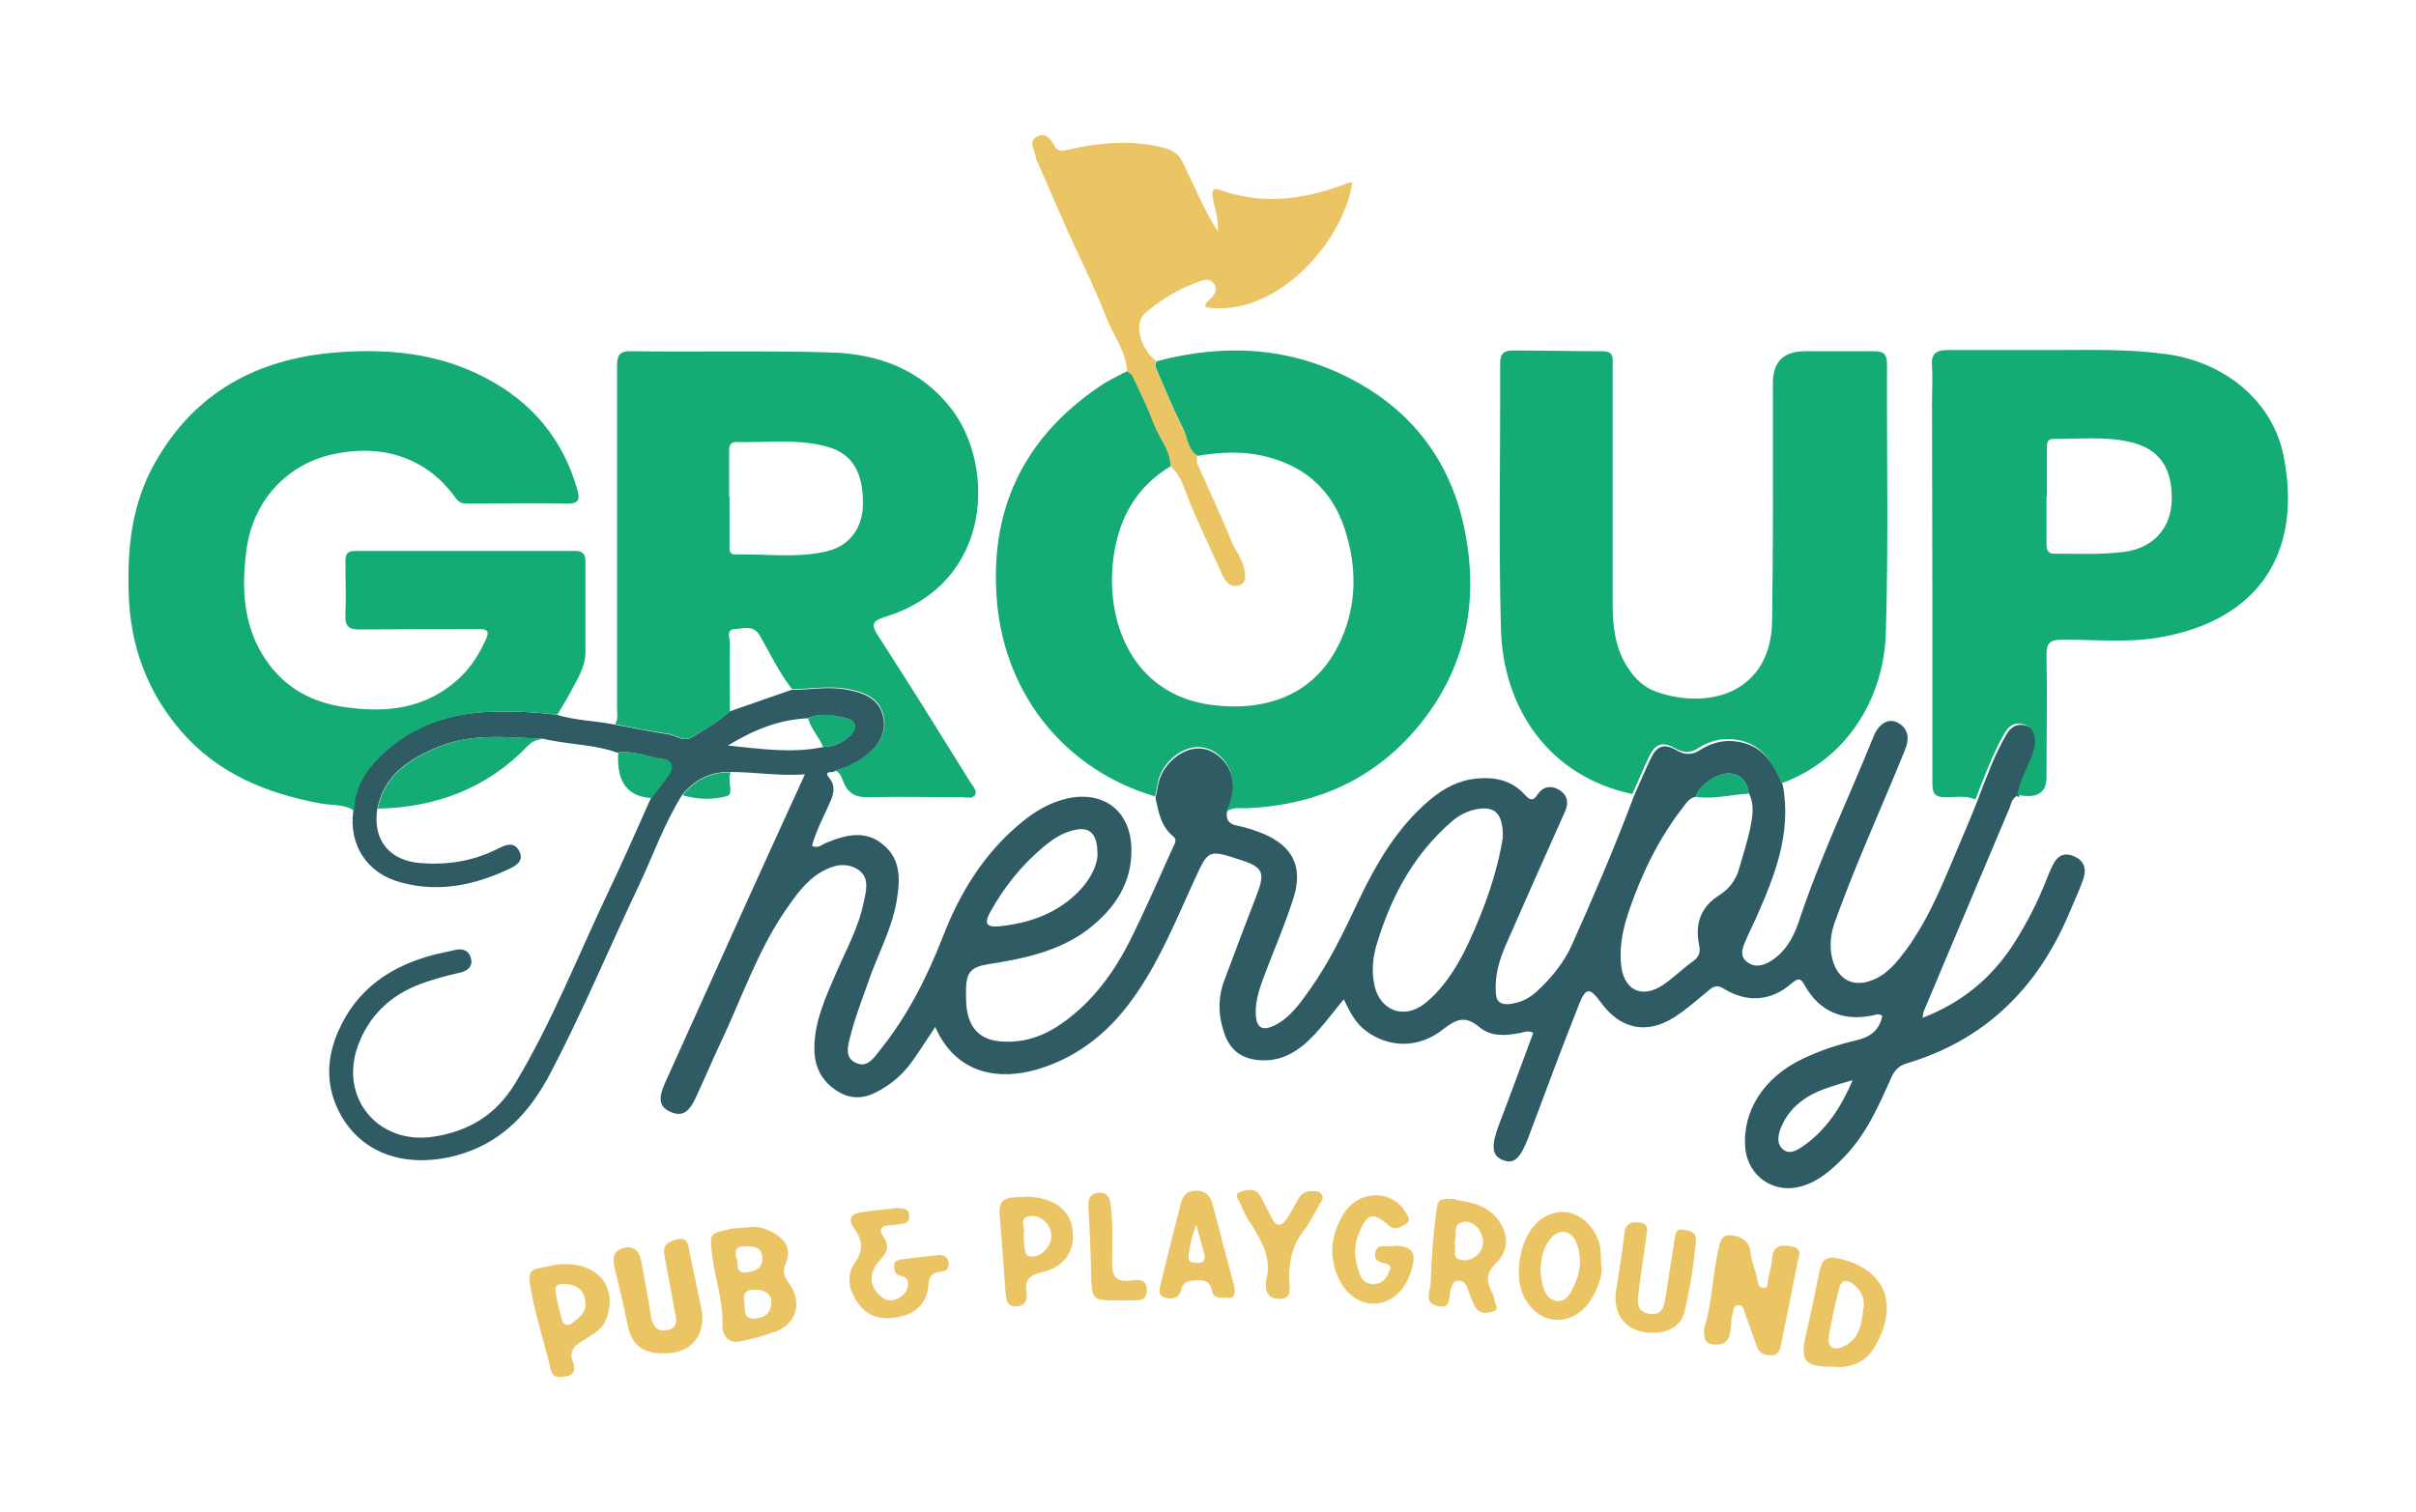 <svg xmlns="http://www.w3.org/2000/svg" id="Layer_1" viewBox="0 0 612 383.2"><defs><style>      .st0 {        fill: #14ab74;      }      .st1 {        fill: #ebc463;      }      .st2 {        fill: #2e5b64;      }    </style></defs><g id="qikbsQ"><g><path class="st2" d="M510.9,201.7c-1.5.8-1.5,2.4-2.1,3.6-7.2,17-14.4,34.1-21.6,51.2-.1.3,0,.6-.2,1.4,9.9-3.8,17.4-10,23-18.6,3.4-5.3,6.2-10.8,8.5-16.7.4-1,.8-2,1.3-3,1.1-2.4,2.6-3.8,5.4-2.7,2.8,1.1,3.4,3.3,2.5,5.9-1,2.9-2.4,5.8-3.6,8.7-8,18.9-21.3,32.1-41.3,38-1.9.6-2.9,1.8-3.7,3.5-3.2,7.2-6.3,14.3-11.9,20.1-3.1,3.2-6.4,6.2-10.9,7.5-6.9,2-13.6-2.5-14.2-9.8-.8-9.3,4.8-17.9,14.5-22.5,4.4-2.1,8.9-3.6,13.6-4.7,3.5-.8,5.9-2.5,6.6-6.2-1-.8-2-.1-3,0-7.1,1.3-12.9-1.2-16.5-7.5-1.1-2-1.6-2.3-3.5-.7-5.1,4.5-11.3,4.9-17,1.4-1.5-1-2.5-.9-3.8.2-2.9,2.4-5.7,4.9-8.8,6.9-7,4.5-13.7,3.1-18.6-3.6-2.9-4-3.9-4-5.7.6-4.4,11.1-8.5,22.2-12.7,33.4-2.1,5.5-3.7,7-6.6,5.8-2.7-1.1-2.9-3.6-.9-8.9,3-7.8,5.8-15.5,8.7-23.3-1.5-.8-2.6,0-3.7.1-3.6.7-7.2.8-10-1.6-3.5-2.9-5.8-2-9,.5-6.2,5-13.8,4.9-19.7.5-2.7-2-4.1-4.9-5.6-8-2.5,3-4.7,6-7.2,8.7-3.9,4.2-8.3,7.3-14.5,6.7-4.1-.4-6.9-2.4-8.4-6.3-1.7-4.6-1.9-9.2-.2-13.8,2.7-7.3,5.5-14.6,8.3-21.9,2.1-5.5,1.5-6.9-4.1-8.7-8.3-2.7-8.2-2.7-11.8,5.2-4.4,9.6-8.4,19.5-14.4,28.3-6.3,9.4-14.5,16.4-25.5,19.6-8.9,2.6-20.2,1.7-25.7-10.8-1.9,2.9-3.7,5.7-5.6,8.4-1.8,2.6-4,4.8-6.7,6.6-3.8,2.5-7.6,4.1-12.1,1.5-4.6-2.7-6.4-6.8-6.2-11.8.2-6.4,2.8-12.1,5.3-17.9,2.6-6.1,5.9-11.9,7.2-18.4.6-2.9,1.6-6.3-1.5-8.3-3-1.9-6.3-1.1-9.2.6-4,2.3-6.5,6-9.1,9.7-7.2,10.5-11.2,22.6-16.6,33.9-2.1,4.5-4,9-6.1,13.5-1.8,4-3.6,5-6.5,3.7-2.7-1.2-3.2-3.2-1.3-7.4,6.8-15.1,13.7-30.3,20.5-45.4,4.9-10.8,9.8-21.6,14.9-32.7-6.5.5-12.7-.6-18.9-.6-5-.1-9,1.9-12.2,5.8-4.7,7.5-7.6,16-11.4,23.9-7.3,15.4-13.9,31.2-21.8,46.3-5.4,10.4-12.7,18.3-24.5,21.3-13.2,3.3-24.4-1.1-29.5-11.8-3.1-6.5-2.8-13.1,0-19.6,4.7-10.9,13.5-16.9,24.8-19.7,1.6-.4,3.3-.7,4.9-1.1,2-.5,3.5.2,4,2.1.5,2-.7,3.1-2.6,3.6-3.9.9-7.7,1.9-11.4,3.4-6.9,2.9-11.8,7.8-14.5,14.8-5.1,13.4,4.9,25.6,19.1,23.4,9-1.4,15.8-5.6,20.6-13.5,9.3-15.4,15.8-32.1,23.5-48.3,3.8-7.9,7.3-16,10.9-24,1.4-1.9,2.9-3.8,4.3-5.7,1.3-1.8,1.3-3.7-1.2-4.1-3.9-.6-7.6-2.3-11.7-1.7-5.2-1.9-10.8-2-16.2-3-.8-.1-1.6-.3-2.4-.5-8.9-.3-17.8-1.5-26.3,1.9-7.4,3-14,7-15.8,15.7-1.3,8,3,13.3,11,13.9,6.8.5,13.4-.5,19.6-3.7,2-1,4-1.8,5.3.6,1.3,2.4-.6,3.7-2.6,4.6-8.7,4.1-17.8,6-27.3,3.4-8.8-2.3-13.3-9.7-12.1-18.2.2-4.8,2.2-8.9,5.3-12.3,7.7-8.3,17.4-12.2,28.5-12.7,5.9-.3,11.8,0,17.7.7,4.8,1.5,9.8,1.5,14.7,2.5,4.6.8,9.1,1.8,13.8,2.5,1.9.3,3.6,2,5.8.7,3.2-2,6.6-3.8,9.4-6.5,5.3-1.8,10.5-3.7,15.8-5.5,4.8,0,9.5-1,14.3,0,3.7.7,7.3,2,8.6,5.7,1.3,3.6.2,7-2.7,9.8-2.7,2.6-5.9,4.1-9.3,5.1-.4.6-3.1-.4-1.2,1.9,1.3,1.6,1.1,3.5.3,5.4-1.6,3.8-3.7,7.5-4.8,11.6,1.5.8,2.5-.3,3.5-.7,5-2.1,10.1-3.4,14.6.5,4.6,3.8,4.2,9.2,3.3,14.4-1.3,7.3-5,13.8-7.3,20.7-1.5,4.3-3.2,8.6-4.3,13-.6,2.4-1.8,5.7,1.3,7.1,2.9,1.4,4.6-1.3,6.1-3.2,7-8.7,12-18.6,16-28.9,4.4-11.3,10.6-21.3,20.1-29,3.4-2.8,7.1-4.9,11.4-5.9,9.2-2,16,3.2,16.2,12.7.2,8.8-4.3,15.3-11,20.5-7.4,5.6-16.3,7.4-25.2,8.8-4.4.7-5.6,2-5.7,6.4,0,1.7,0,3.4.2,5,.8,5.2,3.7,7.9,8.9,8.2,5.8.4,10.9-1.5,15.5-4.8,7.4-5.3,12.7-12.4,16.8-20.5,3.9-7.7,7.3-15.7,10.9-23.6.4-1,1.3-2.1.3-3-3.2-2.5-3.8-6.2-4.6-9.8.3-1.3.5-2.6.8-3.9,1.3-5.7,8.9-11.8,15.1-6.8,4,3.1,5,8.7,2.2,14.2-.3,2,.5,3.1,2.6,3.5,2.2.4,4.4,1.2,6.5,2,7.6,3.2,10.2,8.4,7.8,16.2-2,6.4-4.7,12.6-7.1,18.9-1.3,3.5-2.7,7-2.5,10.8.2,3.4,1.7,4.2,4.8,2.7,4-2,6.5-5.7,9-9.2,4.9-6.9,8.5-14.5,12.1-22.1,4.6-9.7,10-19,18.4-26,3.3-2.7,6.9-4.7,11.3-5.2,4.8-.5,9.1.3,12.5,4,1.1,1.2,2,2,3.3,0,1.3-2,3.4-2.4,5.4-1.2,2.1,1.3,2.6,3.2,1.5,5.6-5,11.2-10,22.4-14.9,33.6-1.7,3.9-2.9,7.9-2.6,12.2.1,2.5,1.4,3.1,3.5,2.9,2.6-.3,4.8-1.3,6.8-3.1,3.7-3.4,6.9-7.3,8.9-11.7,5.6-12.5,11-25.1,15.8-37.9,1.4-3.1,2.7-6.3,4.2-9.4,1.6-3.4,3.4-4,6.6-2.2,2.1,1.2,3.9,1.3,6-.1,2.8-1.8,5.9-2.6,9.3-2.1,6.5.9,9.4,5.6,11.6,11,2.3,12.3-2.1,23.2-6.9,34-.9,2-1.9,3.9-2.7,5.9-.7,1.7-1.3,3.5.5,4.9,1.7,1.4,3.6,1.1,5.4.2,4.2-2.3,6.4-6.3,7.8-10.5,5.3-16,12.6-31.2,18.9-46.8,1.3-3.3,3.8-4.7,6.1-3.5,2.8,1.5,3,4.1,1.9,6.8-5.9,14.6-12.5,28.9-17.8,43.7-1.1,3-1.4,6.1-.7,9.2,1.4,5.7,5.7,7.7,11,5.2,3.4-1.6,5.6-4.5,7.8-7.4,6.2-8.5,9.9-18.4,14-28,1.4-3.2,2.7-6.4,4-9.7,2.2-5.7,4.2-11.4,7.3-16.7.9-1.6,2.2-2.8,4.4-2.5,1.7.3,2.8,1.4,3.2,3,.3,1.4.2,2.8-.3,4.2-1.3,3.7-3.4,7.1-4.1,11.1ZM204.7,182c-7.2.3-13.6,2.8-20.3,6.9,8.6.9,16.3,2,24.1.4,2.7-.2,5.1-1.1,7-3.1,1.7-1.8,1.3-3.6-1.1-4.2-3.2-.8-6.5-1.4-9.8,0ZM443,201.1c-.4-2.8-1.8-4.8-4.7-5.1-3.2-.3-7.9,3-8.8,5.9-1.6.3-2.4,1.6-3.2,2.7-6.1,7.8-10.4,16.7-13.6,26-1.5,4.4-2.5,8.8-2.1,13.4.5,6.9,5.3,9.3,10.9,5.4,2.6-1.8,4.8-4,7.3-5.8,1.6-1.1,2-2.3,1.6-4.2-1.1-5.2.4-9.6,5-12.5,2.7-1.7,4.4-4,5.2-7,1-3.6,2.2-7.1,2.9-10.8.5-2.6.9-5.5-.5-8.1ZM380.7,212.1c0-6.2-2.1-8-7-7-2.3.5-4.3,1.6-6,3.1-9.4,8.1-15.1,18.6-18.7,30.2-1.2,3.7-1.7,7.5-.8,11.4,1.4,6.2,7.3,8.5,12.4,4.7,1.5-1.1,2.9-2.5,4.2-4,3-3.5,5.3-7.5,7.2-11.6,4.2-9,7.4-18.2,8.7-26.9ZM278,216.8c.1-6-2.2-7.7-6.9-6.2-2.6.8-4.8,2.3-6.8,4-5.5,4.6-9.9,10.1-13.4,16.4-1.7,3-1.1,4,2.3,3.7,7.8-.8,15-3.4,20.5-9.3,2.5-2.7,4.1-5.9,4.3-8.5ZM469.3,273.7c-4.2,1.2-7.9,2.2-11.2,4.1-3,1.8-5.3,4.2-6.7,7.3-.9,2-1.6,4.5.2,6.1,1.9,1.6,4,0,5.6-1.1,5.6-4.1,9.2-9.6,12.1-16.4Z"></path><path class="st0" d="M310.7,205.3c2.8-5.5,1.8-11-2.2-14.2-6.3-4.9-13.9,1.2-15.1,6.8-.3,1.3-.5,2.6-.8,3.9-22.4-6.6-37.7-25.2-40-48.7-2.2-23.5,6.4-42,26.1-55.3,2.2-1.5,4.6-2.6,6.9-3.8.4.4,1.1.7,1.3,1.1,1.9,4,3.9,7.9,5.4,12.1,1.3,3.7,4.2,6.7,4.3,10.9-8.7,5.2-13.1,13-14.5,22.9-2.3,16.3,4.6,34.9,24.7,37.6,13.7,1.8,26.6-2.3,32.9-16.5,4.1-9.1,4-18.8.9-28.2-3.1-9.3-9.5-15.4-19.1-18-6.1-1.7-12.1-1.4-18.2-.4-2.5-1.6-2.5-4.6-3.6-6.9-2.5-4.9-4.6-10.1-6.8-15.1-.3-.7-.4-1.4.2-2,17.4-4.6,34.4-3.6,50.4,5.2,15.2,8.3,24.5,21.4,27.7,38.5,3.3,17.4.1,33.6-11,47.7-11.3,14.3-26.4,21.1-44.4,21.9-1.7,0-3.4-.3-4.9.7Z"></path><path class="st0" d="M141.2,181.1c-5.9-.7-11.8-1-17.7-.7-11.1.6-20.9,4.4-28.5,12.7-3.2,3.4-5.1,7.5-5.3,12.3-2.5-1.7-5.6-1.3-8.4-1.8-13.6-2.5-26-7.5-35.3-18.2-8.7-10-13-21.7-13.4-35-.4-11.6.8-22.9,6.7-33.2,10-17.8,25.9-26.3,45.8-27.9,13-1,25.7.1,37.6,6.3,11.9,6.1,19.8,15.5,23.5,28.3.8,2.6.5,3.8-2.7,3.7-8.2-.2-16.4,0-24.6,0-1.3,0-2.3.1-3.4-1.3-7.2-10.2-18.5-14.1-31.6-11.1-11.3,2.6-19.7,11.7-21.4,23.7-1.5,10.6-.9,21,6,29.9,4.7,6,11,9.2,18.4,10.3,11.1,1.7,21.4.5,29.9-7.7,2.7-2.6,4.6-5.8,6.2-9.2,1.1-2.4.5-2.8-1.9-2.8-10,0-20,0-30,.1-2.9,0-3.7-.9-3.6-3.7.2-4.6,0-9.2,0-13.7,0-1.8.6-2.5,2.5-2.5,18.6,0,37.1,0,55.7,0,2.1,0,2.6.9,2.6,2.8,0,7.6,0,15.2,0,22.8,0,3.9-2.2,7.1-3.9,10.4-1,1.9-2.2,3.7-3.3,5.6Z"></path><path class="st0" d="M184.8,180.2c-2.7,2.7-6.1,4.5-9.4,6.5-2.2,1.4-3.9-.4-5.8-.7-4.6-.7-9.2-1.6-13.8-2.5.9-1.3.5-2.8.5-4.2,0-28.8,0-57.6,0-86.4,0-2.9.6-4,3.7-3.9,16.8.2,33.5-.2,50.3.3,12.1.3,23,4.3,30.7,14.3,11,14.2,10.8,44.2-16.8,52.7-3.5,1.1-3.5,2.1-1.7,4.9,7.9,12.2,15.6,24.6,23.3,37,.6,1,1.8,2.1,1.2,3.2-.6,1.1-2.2.6-3.3.6-7.8,0-15.7-.2-23.5,0-3.4.1-5.4-.9-6.6-4-.4-1-.8-2.3-2.1-2.8,3.5-1,6.7-2.5,9.3-5.1,2.9-2.8,4-6.2,2.7-9.8-1.3-3.7-4.9-5-8.6-5.7-4.8-.9-9.5,0-14.3,0-3.2-4.2-5.5-8.9-8.1-13.5-1.6-2.9-4.2-1.8-6.4-1.7-2.3.1-1.2,2.3-1.2,3.4-.1,5.7,0,11.5,0,17.3ZM184.8,126c0,4,0,7.9,0,11.9,0,1.1-.3,2.7,1.6,2.6,7.7-.2,15.4,1,23-.8,5.9-1.4,9.2-6,9.2-12.2,0-7.9-2.7-12.5-9-14.3-7.5-2.1-15.3-1-23-1.2-2,0-1.9,1.4-1.9,2.8,0,3.7,0,7.5,0,11.2Z"></path><path class="st0" d="M451.2,198.4c-2.2-5.5-5.1-10.1-11.6-11-3.3-.5-6.5.3-9.3,2.1-2.1,1.4-3.9,1.3-6,.1-3.2-1.8-5-1.2-6.6,2.2-1.5,3.1-2.8,6.3-4.2,9.4-21.2-4.5-32.8-21.8-33.3-42-.6-22.3-.1-44.6-.2-66.9,0-2.5.7-3.5,3.2-3.5,7.6,0,15.2.2,22.8.2,3,0,2.5,2,2.5,3.7,0,20,0,40,0,60.1,0,5.8.6,11.6,4,16.6,1.8,2.7,4,4.8,7.1,5.9,13.5,4.7,29,.1,29.3-17.9.3-20.1.2-40.3.2-60.4q0-8,8.1-8c5.8,0,11.6,0,17.4,0,2.3,0,3.4.5,3.4,3.2-.1,22.8.4,45.6-.3,68.4-.6,17-10.4,32.1-26.5,37.9Z"></path><path class="st0" d="M510.9,201.7c.7-3.9,2.8-7.4,4.1-11.1.5-1.4.7-2.8.3-4.2-.4-1.6-1.5-2.7-3.2-3-2.2-.4-3.5.9-4.4,2.5-3,5.3-5.1,11-7.3,16.7-2.5-1.2-5.2-.5-7.8-.6-2.3,0-3.1-.9-3.1-3.3,0-32.2,0-64.4-.1-96.6,0-3.1.2-6.3,0-9.4-.3-3.1,1.1-4,3.9-4,8.8,0,17.6,0,26.4,0,9.6,0,19.3-.3,28.9,1,15,2,27.2,12,29.9,26,4.7,24.1-6.1,41.2-30.9,45.7-8.4,1.6-16.8.6-25.3.7-3,0-3.9.8-3.9,3.8.2,10.4,0,20.7,0,31.1q0,4.9-5,4.7c-.8,0-1.7-.2-2.5-.3ZM518.4,125.6h0c0,4.1,0,8.2,0,12.3,0,1.6.5,2.5,2.2,2.4,5.9,0,11.8.3,17.7-.5,7-1,11.4-5.7,11.8-12.5.4-8.5-3-13.6-10.5-15.3-6.4-1.5-12.9-.7-19.4-.8-1.8,0-1.7,1.3-1.7,2.5,0,4,0,8,0,11.9Z"></path><path class="st1" d="M293,91.4c-.6.6-.5,1.3-.2,2,2.2,5,4.3,10.2,6.8,15.1,1.2,2.3,1.2,5.3,3.6,6.9,0,.7-.1,1.5.1,2.1,2.8,6.4,5.8,12.6,8.4,19.1,1.2,3,3.5,5.5,3.7,8.9,0,1.1,0,2.2-1.2,2.7-1.2.5-2.4.3-3.3-.6-.5-.5-.9-1.2-1.2-1.8-3-6.7-6.2-13.2-8.9-20-1-2.6-1.9-5.7-4.3-7.6,0-4.2-2.9-7.2-4.3-10.9-1.5-4.1-3.5-8.1-5.4-12.1-.2-.5-.9-.8-1.3-1.1-.2-5-3.4-8.9-5.1-13.3-3-7.7-6.7-15.1-10.1-22.6-2.4-5.5-4.8-11-7.2-16.5-.2-.6-.7-1.1-.7-1.7-.1-1.8-2.1-3.9.1-5.3,2.4-1.4,3.6.5,4.7,2.4.9,1.6,2.5,1,3.9.7,7.8-1.7,15.6-2.4,23.6-.4,2.3.6,3.9,1.6,4.9,3.7,2.8,5.7,5.1,11.6,8.9,17.6.2-3.5-.9-6.1-1.3-8.7-.3-1.5,0-2.6,1.7-1.9,11.2,4,22,2.4,32.7-1.8.3-.1.7,0,1-.1-2.7,16.3-20.3,34.6-37.3,31.6,0-1.4,1.3-1.9,2-2.8.7-1,1-2,.3-3-.8-1.2-2-1.3-3.2-.9-5.3,1.8-10.1,4.6-14.3,8.2-3,2.5-1.4,8.9,2.8,12.2Z"></path><path class="st1" d="M431.7,336.6c2-6.6,2.1-13.4,3.6-20.1.4-1.7.7-3.8,3.3-3.5,2.5.3,4.5,1.5,4.8,4.1.2,2.5,1.3,4.6,1.7,7,.2.9.4,2.2,1.5,2.2,1.4.1,1.1-1.3,1.3-2.2.4-1.8.9-3.5,1-5.3.3-3.4,2.4-3.4,4.9-3,3,.5,1.8,2.6,1.5,4.2-1.3,6.8-2.7,13.6-4.1,20.4-.3,1.3-.5,3-2.5,3-1.7,0-3.1-.5-3.7-2.3-1-2.7-1.9-5.4-2.9-8.1-.4-1-.4-2.4-1.8-2.3-1.4.1-1.2,1.6-1.5,2.6-.3,1-.2,2.1-.4,3.2-.2,2.3-.7,4.2-3.8,4.2-3.3,0-2.8-2.2-3-4.3Z"></path><path class="st1" d="M189.8,310.9c2.4-.2,4.4.4,6.5,1.7,3.1,1.9,4.1,4.3,2.7,7.6-.8,1.9-.4,3.3.8,4.9,3.5,4.6,2.1,10.2-3.1,12.2-3,1.1-6.2,2-9.4,2.6-3.4.6-4.4-2.2-4.3-4.4.2-6-1.9-11.6-2.6-17.4-.6-5.6-.8-5.5,4.7-6.7,1.6-.3,3.1-.3,4.6-.4ZM191.4,326.8c-2.2-.2-3.3.8-2.9,2.9.3,1.7-.4,4.4,2.4,4.4,2.4,0,4.5-1.3,4.5-4.1,0-2.4-1.9-3.1-3.9-3.2ZM186.4,318.4c.9,1.1-.5,4.2,2.5,4,1.9-.1,4.3-.8,4.2-3.6,0-2.6-1.9-3.1-4-3-1.4,0-3.1-.1-2.7,2.5Z"></path><path class="st1" d="M167.9,342.9c-5.4,0-8-2.3-9-7.6-.9-4.7-2.1-9.3-3.2-14-.5-2.2-.5-4.3,2-5,2.6-.8,4.2.5,4.7,3.1.8,4.5,1.7,9,2.4,13.5.4,2.6,1.2,4.7,4.3,4.1,2.9-.6,2.2-2.8,1.8-4.9-.9-4.7-1.7-9.4-2.6-14.1-.5-2.8,1.2-3.5,3.4-4,2.6-.5,2.6,1.4,2.9,3,1,4.9,2.1,9.8,3.1,14.8,1.1,5.7-2,11.4-9.8,11.1Z"></path><path class="st0" d="M95.7,204.8c1.8-8.7,8.5-12.7,15.8-15.7,8.5-3.4,17.5-2.3,26.3-1.9-1.6.2-2.9.5-4.1,1.8-10.4,10.8-23.3,15.6-38.1,15.9Z"></path><path class="st1" d="M143.2,320.3c8.8,0,13.3,6.3,10.3,14.1-1.1,2.7-3.6,3.8-5.7,5.2-2.3,1.4-3.9,2.6-2.6,5.7.6,1.3.3,3.1-1.6,3.4-1.6.2-3.5.8-4.1-1.7-1.7-7.3-4.2-14.5-5.3-22-.4-2.4.4-3.4,2.5-3.7,2.2-.4,4.4-1.1,6.6-1ZM143.4,325.3c-1.6,0-3,.1-2.7,1.9.4,2.5,1,4.9,1.7,7.4.3,1.1,1.5,1.5,2.3.8,2-1.5,4.2-2.9,3.5-6.1-.6-2.9-2.6-3.8-4.9-4Z"></path><path class="st1" d="M368.7,304c3.4.6,7.6,1.1,10.5,4.7,3,3.8,3.2,8-.3,11.4-2.5,2.5-2.4,4.6-1,7.3.3.5.6,1.1.6,1.7,0,1.1,1.5,2.5-.1,3.1-1.6.6-3.7.9-4.8-1.2-.8-1.5-1.3-3.1-1.9-4.7-.4-1.1-1-1.8-2.4-1.8-1.3,0-1.3,1.1-1.7,1.9-.8,1.8.4,5.4-3.5,4.5-3.5-.8-1.8-3.6-1.7-5.7.2-6,.6-12,1.4-18,.5-3.4.5-3.5,4.8-3.4ZM368.4,314.8c.8,1.5-1.2,4.2,2.1,4.5,2.6.3,5.1-1.9,5.2-4.4,0-2.8-2.3-5.7-4.8-5.3-3.3.4-1.6,3.4-2.5,5.2Z"></path><path class="st1" d="M465.1,346.3c-.1,0-.2,0-.4,0-7.9,0-8.8-1.3-7.1-8.8,1.2-5.1,2.3-10.3,3.3-15.4.6-3,1.8-3.9,5-3.2,13.1,3.1,14.7,13.2,8.7,22.8-2.1,3.4-5.6,4.8-9.6,4.7ZM472.1,331.5c.3-2.6-.6-4.5-2.6-6.1-1.6-1.3-3-1.2-3.6.9-1,4-1.9,7.9-2.6,12-.5,3.2,1.1,4.2,4,2.7,3.9-2,4.3-5.8,4.7-9.5Z"></path><path class="st1" d="M226.6,306.1c.9,0,1.7,0,2.5.2,1,.2,1.2,1.1,1.2,1.9,0,1-.3,1.6-1.3,1.8-1.2.2-2.4.4-3.6.5-2.2,0-2.9,1-1.6,2.9,1.6,2.3,1,3.9-.9,5.9-3.1,3.2-2.7,7,.5,9.4,1.3,1,2.7,1,4.1.3,1.3-.7,2.3-1.7,2.5-3.3.2-1.5-.6-2.2-2-2.5-1.4-.3-1.5-1.4-1.5-2.5,0-1.3,1-1.5,2-1.6,3.1-.4,6.2-.8,9.3-1.1,1.4-.1,2.3.5,2.5,2,.2,1.4-.7,2.1-1.9,2.2-2.1.2-3.1,1-3.2,3.3-.3,4.2-2.7,7-6.7,8-3.9,1-7.7.8-10.6-2.6-2.8-3.4-3.8-7.5-1.3-11,2.3-3.3,1.8-5.8-.2-8.6-2-2.8-.4-3.9,2.2-4.2,2.6-.4,5.3-.6,7.9-.9Z"></path><path class="st1" d="M405.7,321c.2,2.3-.9,5.3-2.5,8-4.1,7-12.9,7.5-17-.1-3.1-5.7-1-15.8,3.6-19.5,7.4-6,14.9.8,15.6,7.1.1,1.2.1,2.4.2,4.5ZM390.3,322.4c0,1,.2,2.5.7,4,.5,1.6,1.4,2.8,3.1,3.2,1.8.4,3.1-.9,3.8-2.2,2.3-4,3.2-8.3,1.3-12.8-1.2-2.8-4-3.3-6.1-1.1-2.2,2.3-2.8,5.2-2.9,8.9Z"></path><path class="st1" d="M353.2,315.6c4.8.3,5.7,1.7,4.3,6.3-1.6,5.3-5.2,8.4-9.6,8.4-4.5,0-8.2-3.6-9.7-8.7-1.5-5-.5-9.5,2-13.8,3.7-6.3,12.3-6.6,15.8-.7.6,1,1.6,2.1,0,3.1-1.3.8-2.6,1.7-4.2.3-4.1-3.6-5.6-3-7.7,2.3-1.4,3.5-.9,6.8.4,10.2.7,1.9,2.1,2.5,4,2.3,2.1-.2,2.9-1.9,3.6-3.6.4-1-.3-1.3-1-1.5-1.5-.4-3.2-.6-2.7-2.9.5-2.3,2.5-1.3,3.9-1.5.4,0,.7,0,1.1,0Z"></path><path class="st1" d="M418.5,337.7c-6.5,0-10.1-4.5-9.1-10.9.8-4.7,1.5-9.5,2.1-14.3.3-2.7,1.9-3,4-2.7,2.5.4,1.6,2.3,1.5,3.7-.6,4.9-1.5,9.7-2,14.6-.3,2.2-.2,4.4,2.9,4.8,3.4.4,3.6-2.1,4-4.3.8-4.9,1.5-9.7,2.3-14.6.2-1.3.3-2.8,2.3-2.4,1.7.3,3.3.5,3.1,3-.6,6-1.5,11.9-2.9,17.8-.9,3.6-4.1,5.3-8.1,5.3Z"></path><path class="st1" d="M310.4,328.8c-1.8.1-3.1,0-3.4-1.8-.4-2.1-1.6-2.7-3.6-2.6-1.8.1-3.6,0-4.2,2.4-.6,2.4-2.6,2.5-4.3,1.9-1.9-.6-1.1-2.4-.8-3.7,1.6-6.5,3.2-13,4.9-19.6.5-2.1,1.3-3.7,4-3.7,2.7,0,3.6,1.5,4.2,3.6,1.8,6.8,3.6,13.7,5.4,20.5.5,2.1.1,3.4-2.1,3ZM303.1,310.2c-1.2,2.9-1.6,5.2-2,7.6-.3,2.1.7,2.1,2.1,2.2,2,.1,2.2-1,1.8-2.5-.6-2.2-1.2-4.4-2-7.3Z"></path><path class="st1" d="M259.4,303.2c7.9,0,12.6,3.8,12.4,10.3-.1,4.3-2.8,7.7-7.7,8.8-3,.7-4.6,1.7-4.1,5,.3,2-.2,3.7-2.7,3.7-2.3,0-2.4-1.8-2.6-3.6-.4-6.2-.9-12.4-1.4-18.7-.4-4.6.5-5.4,6-5.4ZM259.3,312.7c.2,5.2.4,5.7,2.3,5.7,2.3,0,4.8-2.8,4.7-5.3,0-2.6-2.4-5.2-5-5-3.9.3-1.2,3.3-2,4.7Z"></path><path class="st1" d="M320.6,324.8c1.9-6.1-1.3-10.7-4.2-15.5-.8-1.2-1.5-2.5-2-3.9-.4-1.1-2-2.7-.4-3.3,1.7-.7,4.1-1.3,5.4,1.2.9,1.8,1.9,3.6,2.8,5.4,1.2,2.4,2.5,1.9,3.7.2,1.1-1.6,2-3.3,2.9-5,.7-1.3,1.7-2,3.2-2.1,1,0,2-.1,2.7.7.8,1,0,1.9-.4,2.6-1.3,2.3-2.5,4.7-4.1,6.8-3,3.9-3.8,8.1-3.6,12.9.1,1.9.6,4.5-2.7,4.3-3-.1-3.4-2.2-3.2-4.6Z"></path><path class="st1" d="M283.5,329.5c-7,0-6.9,0-7.1-7-.1-5.6-.4-11.3-.7-16.9-.1-2.1.6-3.2,2.7-3.4,2-.1,2.7,1.2,2.9,2.9.7,4.9.4,9.8.4,14.8,0,3.3.8,5,4.5,4.6,1.7-.2,4.2-.8,4.3,2.3,0,3.3-2.5,2.5-4.4,2.7-.8,0-1.7,0-2.5,0Z"></path><path class="st0" d="M156.5,190.7c4.1-.6,7.8,1.1,11.7,1.7,2.5.4,2.4,2.3,1.2,4.1-1.4,2-2.9,3.8-4.3,5.7q-9.2-.4-8.5-11.5Z"></path><path class="st0" d="M172.9,201.5c3.1-3.9,7.2-5.9,12.2-5.8-1,2,.9,5.5-.9,6-3.6,1-7.5.9-11.3-.2Z"></path><path class="st0" d="M208.5,189.2c-1.1-2.5-3.1-4.6-3.8-7.2,3.3-1.5,6.6-.9,9.8,0,2.4.6,2.8,2.5,1.1,4.2-1.9,2-4.4,2.8-7,3.1Z"></path><path class="st0" d="M443,201.1c-4.5.2-8.9,1.5-13.5.8.9-2.9,5.6-6.3,8.8-5.9,2.9.3,4.3,2.3,4.7,5.1Z"></path></g></g></svg>